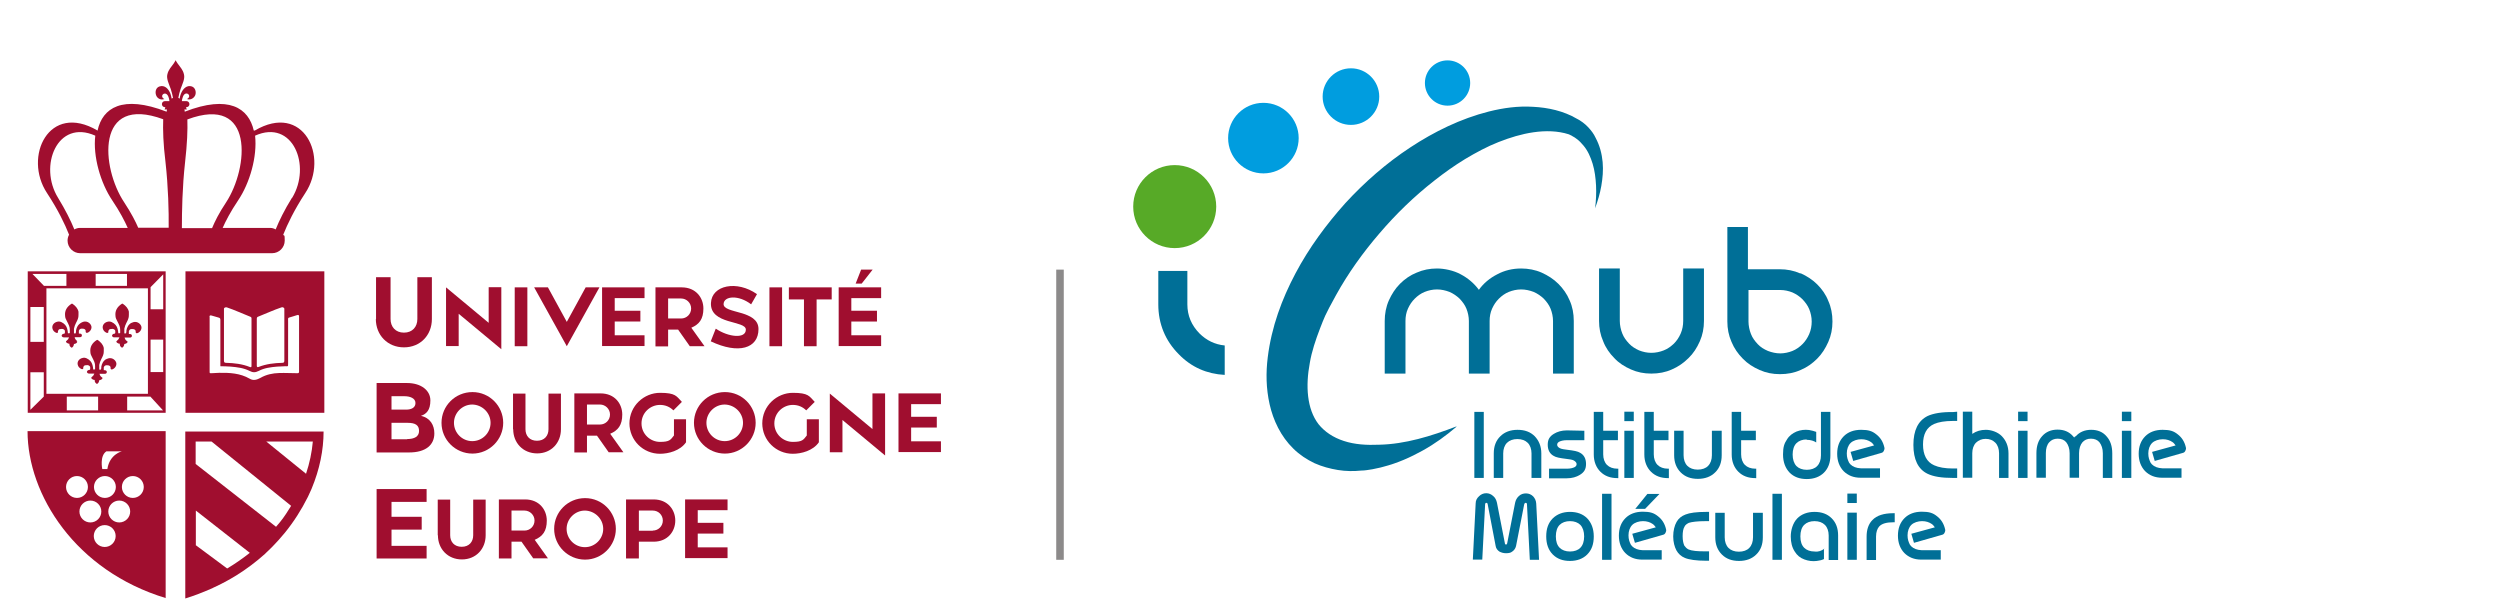 <?xml version="1.0" encoding="UTF-8"?>
<svg id="Calque_1" xmlns="http://www.w3.org/2000/svg" xmlns:xlink="http://www.w3.org/1999/xlink" version="1.1" viewBox="0 0 1325 321">
  <!-- Generator: Adobe Illustrator 29.2.1, SVG Export Plug-In . SVG Version: 2.1.0 Build 116)  -->
  <defs>
    <style>
      .st0, .st1 {
        fill: none;
      }

      .st2 {
        fill: #57aa27;
      }

      .st3 {
        fill: #a00e2f;
      }

      .st1 {
        stroke: #8c8a8a;
        stroke-width: 4px;
      }

      .st4 {
        fill: #006f97;
      }

      .st5 {
        fill: #009ddf;
      }
    </style>
  </defs>
  <g>
    <path class="st4" d="M786.4,253.3h-5v-35h5v35Z"/>
    <path class="st4" d="M816.7,253.3h-5v-13c0-2.3-.7-4.3-2-5.6s-3.2-2-5.5-2-4.2.7-5.5,2-2,3.3-2,5.6v13h-5v-13c0-3.7,1.1-6.8,3.5-9.1,2.2-2.2,5.3-3.4,9.1-3.4s6.8,1.1,9.1,3.4c2.2,2.3,3.5,5.3,3.5,9.1v13h-.2,0Z"/>
    <path class="st4" d="M839.7,228.3v5h-9.3c-1.9,0-3.3.4-4.2.9-.7.5-.9.9-.9,1.6s.7,1.5,1.8,1.9c.7.3,2,.5,3.7.7,3.3.4,5.5.8,6.7,1.6,2,1.1,3.1,3.1,3.1,5.9s-1,4.4-3.3,5.8c-1.8,1.1-4.1,1.8-6.9,1.8h-9.4v-5.1h9.5c1.9,0,3.3-.4,4.2-.9.7-.5.9-.9.9-1.6s-.7-1.5-1.8-2c-.7-.3-2-.5-3.7-.7-3.3-.4-5.5-.8-6.7-1.6-2-1.1-3.1-3.1-3.1-5.9s1-4.4,3.3-5.8c1.8-1.1,4.1-1.8,6.9-1.8l9.2.2h0Z"/>
    <path class="st4" d="M849.7,233.2v7.6c0,2.3.7,4.3,2,5.6s3.2,2,5.5,2h.5v5h-.5c-3.7,0-6.7-1.1-9-3.4-2.2-2.2-3.5-5.3-3.5-9.1v-22.6h5v10h7.8v5h-7.8Z"/>
    <path class="st4" d="M865.9,223.2h-5v-5h5v5ZM865.9,253.3h-5v-25h5v25Z"/>
    <path class="st4" d="M876.5,233.2v7.6c0,2.3.7,4.3,2,5.6s3.2,2,5.5,2h.5v5h-.5c-3.7,0-6.7-1.1-9-3.4-2.2-2.2-3.5-5.3-3.5-9.1v-22.6h5v10h7.8v5h-7.8Z"/>
    <path class="st4" d="M907.5,228.3h5v13c0,3.7-1.1,6.8-3.5,9.1-2.2,2.2-5.3,3.4-9.1,3.4s-6.8-1.1-9.1-3.4-3.5-5.3-3.5-9.1v-13h5v13c0,2.3.7,4.3,2,5.6s3.2,2,5.5,2,4.3-.7,5.5-2c1.3-1.3,2-3.3,2-5.6v-13h.2,0Z"/>
    <path class="st4" d="M922.8,233.2v7.6c0,2.3.7,4.3,2,5.6s3.2,2,5.5,2h.5v5h-.5c-3.7,0-6.7-1.1-9-3.4-2.2-2.2-3.5-5.3-3.5-9.1v-22.6h5v10h7.8v5h-7.8Z"/>
    <path class="st4" d="M957.6,232.9c-2.3,0-4.2.7-5.5,2s-2,3.4-2,6,.7,4.7,2,6.1c1.3,1.3,3.2,2,5.5,2s4.3-.7,5.5-2c1.3-1.3,2-3.3,2-5.6v-23.1h5v23.1c0,3.7-1.1,6.8-3.4,9.1-2.2,2.2-5.3,3.4-9.1,3.4s-6.8-1.1-9.1-3.4c-2.2-2.3-3.5-5.5-3.5-9.6s.7-5.9,2.1-8c1.2-2,3-3.3,5.1-4.2,2.1-.8,4.3-1.1,6.6-.8,1.4.2,2.6.6,3.8,1v5.6c-1.2-.8-2.9-1.4-5.1-1.4v-.2Z"/>
    <path class="st4" d="M993.4,236.3c-.5-.7-1-1.5-1.8-2-1.3-.9-3-1.5-5.1-1.5s-4.4.7-5.7,2-2,3.3-2,5.5.5,3.4,1.2,4.9c.3.4.5.7.7.9,1.3,1.3,3.2,2,5.5,2.1h10.2v5h-10.3c-3.7,0-6.7-1.2-9-3.5-2.2-2.3-3.4-5.4-3.4-9.2s1.1-6.9,3.5-9.3c2.2-2.2,5.3-3.4,9.2-3.4s5.9.7,8,2.4c2.2,1.7,3.6,3.9,4.3,6.9.2.7,0,1.3-.3,1.9-.4.7-.7.9-1.5,1.1l-14.7,4.2-1.4-4.8,12.4-3.4.2.2Z"/>
    <path class="st4" d="M1037.3,218.2v4.9h-2.3c-4.3,0-7.6.6-9.9,1.6-4,1.8-5.9,5.4-5.9,10.9s2,9.3,5.9,11c2.4,1.1,5.8,1.7,9.9,1.7h2.3v5h-2.3c-5.9,0-10.3-.7-13.4-2.2-5-2.4-7.5-7.6-7.5-15.3s2.5-12.8,7.5-15.3c3-1.4,7.5-2.2,13.4-2.1l2.3-.2h0Z"/>
    <path class="st4" d="M1045.4,229.9c2-1.4,4.4-2.1,7.1-2.1s6.3,1.1,8.5,3.4c2.2,2.3,3.5,5.3,3.5,9.1v13h-5v-13.1c0-2.3-.7-4.3-2-5.6s-3-2-5.1-2-3.7.7-5.1,2c-1.3,1.3-2,3.3-2,5.6v13h-5v-35h5v11.7h0Z"/>
    <path class="st4" d="M1074.6,223.2h-5v-5h5v5ZM1074.6,253.3h-5v-25h5v25Z"/>
    <path class="st4" d="M1100.1,231.3c2-2.3,4.8-3.5,8.2-3.5s6.2,1.1,8.2,3.5c2,2.2,3,5.2,3,9v13h-5v-13.1c0-2.4-.7-4.4-1.8-5.8-1-1.2-2.5-1.9-4.5-1.9s-3.4.7-4.5,1.9c-1.1,1.3-1.8,3.3-1.8,5.8v13h-5v-13c0-2.4-.7-4.4-1.8-5.8-1-1.2-2.5-1.9-4.5-1.9s-3.4.7-4.5,1.9c-1.2,1.3-1.8,3.3-1.8,5.8v13h-5v-13c0-3.6.9-6.7,3-9,2-2.3,4.8-3.5,8.2-3.5s6.1,1.1,8.2,3.5c.2.2.4.5.6.7.2-.2.4-.4.5-.6h.3Z"/>
    <path class="st4" d="M1129.6,223.2h-5v-5h5v5ZM1129.6,253.3h-5v-25h5v25Z"/>
    <path class="st4" d="M1153.2,236.3c-.5-.7-1-1.5-1.8-2-1.3-.9-3-1.5-5.1-1.5s-4.4.7-5.7,2c-1.3,1.3-2,3.3-2,5.5s.5,3.4,1.2,4.9c.3.4.5.7.7.9,1.3,1.3,3.2,2,5.5,2.1h10.2v5h-10.3c-3.7,0-6.7-1.2-9-3.5-2.2-2.3-3.4-5.4-3.4-9.2s1.1-6.9,3.5-9.3c2.2-2.2,5.3-3.4,9.2-3.4s5.9.7,8,2.4c2.2,1.7,3.6,3.9,4.3,6.9.2.7,0,1.3-.3,1.9-.4.7-.7.9-1.5,1.1l-14.7,4.2-1.4-4.8,12.4-3.4.2.2Z"/>
    <path class="st4" d="M810.8,296.7l-1.5-29.3c0-.7-.3-.9-.7-.9s-.7.4-.8.9l-4.3,22c-.3,1.2-.9,2.2-2.1,3-.9.7-2,.8-3.3.8s-2.2-.3-3.3-.8c-1.1-.7-1.9-1.7-2.1-3l-4.2-22c0-.7-.5-.9-.7-.9-.5,0-.7.4-.7,1l-1.5,29.1h-5l1.5-29.8c0-1.6.7-2.8,1.8-3.8,1-1,2.3-1.6,3.8-1.6s2.7.6,3.7,1.5c1,.8,1.7,2.1,2,3.6l4.2,21.5c0,.4.3.6.6.6s.5-.2.6-.6l4.2-21.5c.3-1.4.9-2.6,2-3.6s2.3-1.4,3.8-1.4,2.8.6,3.8,1.6c.9,1,1.5,2.2,1.6,3.8l1.5,29.8h-5.1.2Z"/>
    <path class="st4" d="M832.1,271.3c3.7,0,6.8,1.1,9.1,3.4,2.2,2.3,3.5,5.5,3.5,9.6s-1.1,7.2-3.5,9.6c-2.2,2.2-5.3,3.4-9.1,3.4s-6.8-1.1-9.1-3.4-3.5-5.5-3.5-9.6,1.1-7.2,3.5-9.6c2.3-2.2,5.3-3.4,9.1-3.4ZM826.6,278.2c-1.3,1.3-2,3.4-2,6.1s.7,4.7,2,6,3.2,2,5.5,2,4.3-.7,5.5-2c1.3-1.3,2-3.4,2-6s-.7-4.7-2-6.1c-1.3-1.3-3.2-2-5.5-2s-4.2.7-5.5,2Z"/>
    <path class="st4" d="M854.1,296.7h-5v-35h5v35Z"/>
    <path class="st4" d="M877.7,279.7c-.5-.7-1-1.5-1.8-2-1.3-.9-3-1.5-5.1-1.5s-4.4.7-5.7,2-2,3.3-2,5.5.5,3.4,1.2,4.9c.3.4.5.7.7.9,1.3,1.3,3.2,2,5.5,2.1h10.2v5h-10.3c-3.7,0-6.7-1.2-9-3.5-2.2-2.3-3.4-5.4-3.4-9.2s1.1-6.9,3.5-9.3c2.2-2.2,5.3-3.4,9.2-3.4s5.9.7,8,2.4c2.2,1.7,3.6,3.9,4.3,6.9.2.7,0,1.3-.3,1.9-.4.7-.7.9-1.5,1.1l-14.7,4.2-1.4-4.8,12.4-3.4.2.2ZM879.5,261.8l-7.6,7.9h-5.2l6.4-7.9h6.5-.1Z"/>
    <path class="st4" d="M905.7,276.2h-1.5c-4.6,0-7.5.4-9.1.9-1,.5-1.9,1.1-2.3,2-.7,1.1-1,2.8-1,5.1s.4,3.9.9,5c.6.8,1.2,1.5,2.2,2,1.6.7,4.7,1.1,9.4,1h1.5v5h-1.5c-5.3,0-9.2-.6-11.3-1.5-2-.8-3.5-2.2-4.5-4-1-1.9-1.7-4.4-1.7-7.4s.7-5.8,1.8-7.7c1-1.8,2.6-3.1,4.7-3.9,2.2-.9,5.9-1.4,11-1.4h1.5v5.1h0v-.2Z"/>
    <path class="st4" d="M929.3,271.8h5v13c0,3.7-1.1,6.8-3.5,9.1-2.2,2.2-5.3,3.4-9.1,3.4s-6.8-1.1-9.1-3.4-3.5-5.3-3.5-9.1v-13h5v13c0,2.3.7,4.3,2,5.6s3.2,2,5.5,2,4.3-.7,5.5-2c1.3-1.3,2-3.3,2-5.6v-13h.2,0Z"/>
    <path class="st4" d="M944.4,296.7h-5v-35h5v35Z"/>
    <path class="st4" d="M966.7,290.7v5.6c-1.2.6-2.4.8-3.8,1-2.2.3-4.5,0-6.6-.8-2.2-.8-3.9-2.2-5.1-4.2-1.4-2.1-2.1-4.8-2.1-8s1.1-7.2,3.5-9.6c2.2-2.2,5.3-3.4,9.1-3.4s6.8,1.1,9.1,3.4,3.4,5.3,3.4,9.1v13h-5v-13c0-2.3-.7-4.3-2-5.6-1.3-1.3-3.2-2-5.5-2s-4.2.7-5.5,2-2,3.4-2,6.1.7,4.7,2,6,3.2,2,5.5,2c2,.3,3.7-.4,5.1-1.4v-.2Z"/>
    <path class="st4" d="M984.1,266.6h-5v-5h5v5ZM984.1,296.7h-5v-25h5v25Z"/>
    <path class="st4" d="M1004.2,271.8v5h-.7c-3.6,0-6.1.7-7.5,2.2-1,1.1-1.7,2.9-1.7,5.4v12.4h-5v-12.4c0-3.7,1-6.7,3.1-8.8,2.3-2.4,6-3.6,11.1-3.6h.7v-.2Z"/>
    <path class="st4" d="M1025.6,279.7c-.5-.7-1-1.5-1.8-2-1.3-.9-3-1.5-5.1-1.5s-4.4.7-5.7,2-2,3.3-2,5.5.5,3.4,1.2,4.9c.3.4.5.7.7.9,1.3,1.3,3.2,2,5.5,2.1h10.2v5h-10.3c-3.7,0-6.7-1.2-9-3.5-2.2-2.3-3.4-5.4-3.4-9.2s1.1-6.9,3.5-9.3c2.2-2.2,5.3-3.4,9.2-3.4s5.9.7,8,2.4c2.2,1.7,3.6,3.9,4.3,6.9.2.7,0,1.3-.3,1.9-.4.7-.7.9-1.5,1.1l-14.7,4.2-1.4-4.8,12.4-3.4.2.2Z"/>
  </g>
  <g>
    <path class="st4" d="M806.2,142.3c3.8,0,7.5.7,10.9,2.2,3.3,1.5,6.3,3.4,8.8,5.9s4.6,5.4,6,8.8c1.5,3.3,2.2,7,2.2,10.9v27.9h-11v-27.9c0-2.2-.5-4.5-1.3-6.5s-2.1-3.7-3.6-5.3c-1.6-1.5-3.3-2.7-5.4-3.6-2.1-.8-4.3-1.3-6.6-1.3s-4.5.5-6.5,1.3-3.8,2.1-5.3,3.6c-1.6,1.6-2.7,3.3-3.6,5.3s-1.3,4.2-1.3,6.5v27.9h-11v-27.9c0-2.2-.5-4.5-1.3-6.5s-2.1-3.7-3.6-5.3c-1.6-1.5-3.3-2.7-5.4-3.6-2.1-.8-4.3-1.3-6.6-1.3s-4.5.5-6.5,1.3-3.8,2.1-5.3,3.6c-1.6,1.6-2.7,3.3-3.6,5.3s-1.3,4.2-1.3,6.5v27.9h-11v-27.9c0-3.8.7-7.5,2.2-10.9,1.5-3.3,3.4-6.3,5.9-8.8s5.5-4.6,8.8-5.9c3.4-1.5,7-2.2,10.8-2.2s8.8,1,12.6,3.1c3.8,2,7.1,4.8,9.6,8.2,2.5-3.5,5.8-6.2,9.7-8.2,3.9-2.1,8.2-3.1,12.7-3.1h0Z"/>
    <path class="st4" d="M903.1,142.3v27.8c0,3.8-.7,7.4-2.2,10.8s-3.4,6.4-6,8.9c-2.5,2.5-5.5,4.6-8.8,6-3.3,1.5-7,2.2-10.9,2.2s-7.4-.7-10.8-2.2-6.4-3.4-8.8-6c-2.5-2.5-4.6-5.5-5.9-8.9-1.5-3.4-2.2-7-2.2-10.8v-27.8h11v27.8c0,2.2.5,4.6,1.3,6.6.8,2.1,2.1,3.8,3.6,5.4s3.3,2.7,5.3,3.6c2,.8,4.2,1.3,6.5,1.3s4.6-.5,6.6-1.3c2.1-.8,3.8-2.1,5.4-3.6,1.5-1.5,2.7-3.3,3.6-5.4s1.3-4.3,1.3-6.6v-27.8h11Z"/>
    <path class="st4" d="M954.3,144.8c3.3,1.5,6.3,3.4,8.8,5.9s4.6,5.4,5.9,8.8c1.5,3.3,2.2,7,2.2,10.9s-.7,7.4-2.2,10.8c-1.5,3.4-3.4,6.4-5.9,8.9s-5.4,4.6-8.8,6c-3.3,1.5-7,2.2-10.9,2.2s-7.4-.7-10.8-2.2-6.4-3.4-8.9-6c-2.5-2.5-4.6-5.5-6-8.9-1.5-3.4-2.2-7-2.2-10.8v-50.1h10.9v22.4h16.8c3.9,0,7.5.7,10.9,2.2h.2ZM943.5,187.3c2.2,0,4.5-.5,6.5-1.3s3.8-2.1,5.3-3.6,2.7-3.3,3.6-5.4,1.3-4.3,1.3-6.6-.5-4.5-1.3-6.5-2.1-3.7-3.6-5.3c-1.5-1.5-3.3-2.7-5.3-3.6-2-.8-4.2-1.3-6.5-1.3h-16.8v16.7c0,2.2.5,4.6,1.3,6.6.8,2.1,2.1,3.8,3.6,5.4s3.3,2.7,5.4,3.6c2.1.8,4.3,1.3,6.6,1.3h0Z"/>
  </g>
  <path class="st4" d="M771.9,226.2c-5.5,4.7-11.4,9-17.9,12.6s-13.4,6.7-20.9,8.6c-1.9.6-3.7.8-5.7,1.3-2,.3-3.9.7-5.9.7-4,.4-8.1.4-12.4-.3-4.2-.7-8.4-1.8-12.4-3.6-4-1.9-8-4.5-11.2-7.7-6.7-6.5-10.7-15.1-12.6-23.5-1.9-8.5-2-16.8-1-24.9,2-16.2,7.5-30.9,14.7-44.5s16.3-25.9,26.4-37.2c10.2-11.1,21.7-21.2,34.5-29.6,12.6-8.3,26.6-15.2,41.6-19,7.6-1.9,15.4-3,23.4-2.5,8,.4,16.2,2.2,23.2,6.3l-.4-.2c.9.5,1.4.7,2,1.1.6.4,1,.7,1.6,1.1.9.7,2,1.6,2.7,2.4,1.7,1.8,3.1,3.6,4.1,5.8,2.2,4.1,3.3,8.5,3.7,12.8.4,4.4,0,8.5-.7,12.6s-1.9,8-3.3,11.9c.5-4,.7-8.1.5-12.1-.2-3.9-.7-7.9-1.8-11.5s-2.6-7-4.9-9.7c-1.1-1.3-2.2-2.5-3.6-3.5-.7-.6-1.3-.9-2-1.3-.4-.2-.7-.4-1-.6-.3,0-.7-.4-.7-.3l-.4-.2c-5.9-1.9-12.4-2-18.7-1.1s-12.5,2.8-18.6,5.2-12,5.6-17.7,9c-5.7,3.5-11.1,7.3-16.4,11.5-10.6,8.3-20.3,17.7-29,27.9-8.7,10.1-16.6,21.1-23,32.7s-6.1,11.7-8.5,17.7c-2.3,6-4.4,12.2-5.4,18.2-2.3,12.2-1.6,24.4,4.6,32.5,3.2,4,7.8,7.1,13.4,8.9,5.7,1.9,12.2,2.3,18.8,2,13.7-.3,27.4-4.5,40.9-9.7v.2Z"/>
  <path class="st4" d="M629.3,143.6v17.7c0,6,2.2,11.1,6.4,15.4,3.7,3.7,8.2,5.9,13.4,6.4v15.6c-9.5-.5-17.7-4.1-24.3-10.9-7.2-7.2-10.9-16.2-10.9-26.5v-17.7h15.5"/>
  <circle class="st5" cx="669.6" cy="73.2" r="18.7"/>
  <circle class="st5" cx="716" cy="51.2" r="15"/>
  <circle class="st5" cx="767.2" cy="44" r="12"/>
  <circle class="st2" cx="622.6" cy="109.5" r="22"/>
  <g id="Ligne1">
    <path id="path25" class="st1" d="M561.8,142.9v153.8"/>
  </g>
  <path class="st3" d="M199.3,169.1v-22.2h7.7v22.2c0,4.1,2.6,7.2,7.1,7.2s7.1-3.1,7.1-7.2v-22.2h7.7v22.2c0,8.5-6.1,15-14.8,15s-14.9-6.5-14.9-15h0Z"/>
  <path class="st3" d="M243.1,166.3v17.1h-6.7v-31.1l22.6,18.8v-18.9h6.7v32.9l-22.6-18.8Z"/>
  <path class="st3" d="M272.8,152.3h6.7v31.2h-6.7v-31.2Z"/>
  <path class="st3" d="M283.1,152.3h7.3l10,18.3,10-18.3h7.3l-17.3,31.2-17.3-31.2Z"/>
  <path class="st3" d="M319.1,152.3h22.5v5.7h-15.8v6.7h13.6v5.7h-13.6v7.3h15.8v5.7h-22.5v-31.2h0Z"/>
  <path class="st3" d="M347.4,152.3h13.9c7.6,0,11.5,5.6,11.5,11.2s-2.2,8.4-6.4,10.2l7,9.8h-7.8l-6.2-8.8h-5.3v8.9h-6.7v-31.2h0ZM354.1,168.8h6.9c2.9,0,5.3-2.3,5.3-5.3s-2.5-5.3-5.3-5.3h-6.9v10.7h0Z"/>
  <path class="st3" d="M379.4,174.2c6.6,4.5,15.9,5.5,15.9.5s-19-2.5-18.5-14.1c.4-9.5,13.8-12.2,24.4-4.7l-3.1,5.4c-6.6-5.1-14.4-4.5-14.6-.2-.2,5.3,18.5,3,18.5,13.3s-10.6,13.5-25.3,6.5l2.6-6.6h.1Z"/>
  <path class="st3" d="M407.8,152.3h6.7v31.2h-6.7v-31.2Z"/>
  <path class="st3" d="M426.1,158.7h-8v-6.4h22.7v6.4h-8v24.8h-6.7v-24.8Z"/>
  <path class="st3" d="M444.5,152.3h22.5v5.7h-15.8v6.7h13.6v5.7h-13.6v7.3h15.8v5.7h-22.5v-31.2h0ZM456.4,142.9h6.1l-5.8,7.4h-3.2l2.9-7.4Z"/>
  <path class="st3" d="M199.6,203h16.1c7.6,0,12.4,4,12.4,9.2s-2.1,7.2-5,8.2c5,1.1,7.1,5,7.1,9.3,0,6.1-4.5,10.1-13.4,10.1h-17.2v-36.7h0ZM215.3,217.1c2.5,0,4.9-.9,4.9-3.5s-3-3.6-5.8-3.6h-6.9v7.1h7.8ZM215.8,232.7c3.8,0,6.3-1.3,6.3-4.3s-1.9-4.3-6-4.3h-8.6v8.7h8.3Z"/>
  <path class="st3" d="M234,224.1c0-9,7.3-16.3,16.4-16.3s16.3,7.4,16.3,16.3-7.3,16.3-16.3,16.3-16.4-7.3-16.4-16.3h0ZM260,224.1c0-5.3-4.4-9.6-9.7-9.7-5.3,0-9.7,4.4-9.7,9.7s4.3,9.7,9.7,9.7,9.7-4.4,9.7-9.7Z"/>
  <path class="st3" d="M271.9,227.5v-18.9h6.6v18.9c0,3.5,2.2,6.1,6.1,6.1s6.1-2.6,6.1-6.1v-18.9h6.6v18.9c0,7.2-5.1,12.8-12.6,12.8s-12.7-5.6-12.7-12.8h-.1Z"/>
  <path class="st3" d="M304.4,208.5h13.9c7.6,0,11.5,5.6,11.5,11.2s-2.2,8.4-6.4,10.2l7,9.8h-7.8l-6.2-8.8h-5.3v8.9h-6.7v-31.2h0ZM311.1,225h6.9c2.9,0,5.3-2.3,5.3-5.3s-2.5-5.3-5.3-5.3h-6.9v10.7h0Z"/>
  <path class="st3" d="M333.6,224.5c0-9.5,7.8-16.3,16.2-16.3s8.7,1.8,11.6,4.8l-4.5,4.5c-1.8-1.8-4.2-2.9-7.1-2.9-5.1,0-9.8,4.1-9.8,9.8s4.7,9.8,9.8,9.8,5.6-1.1,7.4-3.4v-8.6h6.4v12.2c-3.1,4.5-9.3,6.1-13.8,6.1-8.9,0-16.2-7.1-16.2-16.2v.2Z"/>
  <path class="st3" d="M367.8,224.1c0-9,7.3-16.3,16.4-16.3s16.3,7.4,16.3,16.3-7.3,16.3-16.3,16.3-16.4-7.3-16.4-16.3ZM393.8,224.1c0-5.3-4.4-9.6-9.7-9.7-5.3,0-9.7,4.4-9.7,9.7s4.3,9.7,9.7,9.7,9.7-4.4,9.7-9.7Z"/>
  <path class="st3" d="M404,224.5c0-9.5,7.8-16.3,16.2-16.3s8.7,1.8,11.6,4.8l-4.5,4.5c-1.8-1.8-4.2-2.9-7.1-2.9-5.1,0-9.8,4.1-9.8,9.8s4.7,9.8,9.8,9.8,5.6-1.1,7.4-3.4v-8.6h6.4v12.2c-3.1,4.5-9.3,6.1-13.8,6.1-8.9,0-16.2-7.1-16.2-16.2v.2Z"/>
  <path class="st3" d="M446.5,222.6v17.1h-6.7v-31.1l22.6,18.8v-18.9h6.7v32.9l-22.6-18.8h0Z"/>
  <path class="st3" d="M476.2,208.5h22.5v5.7h-15.8v6.7h13.6v5.7h-13.6v7.3h15.8v5.7h-22.5v-31.2h0Z"/>
  <path class="st3" d="M199.6,259.2h26.5v6.8h-18.6v7.9h16v6.8h-16v8.6h18.6v6.7h-26.5v-36.7h0Z"/>
  <path class="st3" d="M232,283.7v-18.9h6.6v18.9c0,3.5,2.2,6.1,6.1,6.1s6.1-2.6,6.1-6.1v-18.9h6.6v18.9c0,7.2-5.1,12.8-12.6,12.8s-12.7-5.6-12.7-12.8h-.1Z"/>
  <path class="st3" d="M264.4,264.7h13.9c7.6,0,11.5,5.6,11.5,11.2s-2.2,8.4-6.4,10.2l7,9.8h-7.8l-6.2-8.8h-5.3v8.9h-6.7v-31.2h0ZM271.1,281.2h6.9c2.9,0,5.3-2.3,5.3-5.3s-2.5-5.3-5.3-5.3h-6.9v10.7h0Z"/>
  <path class="st3" d="M293.7,280.3c0-9,7.3-16.3,16.4-16.3s16.3,7.4,16.3,16.3-7.3,16.3-16.3,16.3-16.4-7.3-16.4-16.3ZM319.7,280.3c0-5.3-4.4-9.6-9.7-9.7-5.3,0-9.7,4.4-9.7,9.7s4.3,9.7,9.7,9.7,9.7-4.4,9.7-9.7Z"/>
  <path class="st3" d="M331.8,264.7h14.6c7.6,0,11.5,5.6,11.5,11.2s-3.9,11.2-11.5,11.2h-7.8v8.9h-6.8v-31.2h0ZM346,281.2c2.9,0,5.3-2.3,5.3-5.3s-2.4-5.3-5.3-5.3h-7.4v10.7h7.4Z"/>
  <path class="st3" d="M363.1,264.7h22.5v5.7h-15.8v6.7h13.6v5.7h-13.6v7.3h15.8v5.7h-22.5v-31.2h0Z"/>
  <path class="st3" d="M134.5,69.2h0c-2.7-11.9-13.2-19.1-36.6-10,0-.4,0-.8-.2-1.2h1.3c-.2-.4-.3-.8-.4-1.2h.2c.9,0,1.6-.7,1.6-1.6s-.7-1.6-1.6-1.6h-2.4c0-.8.3-1.5.5-2.2,1.4-4,5.3-.5,2.2,1.1,1.8.7,3.7-.4,4.4-2.1.6-1.7,0-4-1.9-4.6-2.5-.8-4.6,1.1-5.7,3.8-.3.8-.6,1.7-.7,2.7-.2-.2-.4-.3-.7-.4.3-1.6.7-3.2,1.2-4.7,1-2.8,2.4-5.4,1.8-7.8-.6-2.6-2.1-3.9-3.4-5.8-.5-.7-.9-1.4-1-1.7h0c-.2.3-.5,1-1,1.7-1.3,1.9-2.8,3.2-3.4,5.8-.6,2.3.8,5,1.8,7.8.5,1.5.9,3.1,1.2,4.7-.2,0-.4.2-.7.4-.2-.9-.4-1.8-.7-2.7-1.1-2.7-3.1-4.6-5.7-3.8-2,.6-2.5,2.8-1.9,4.6s2.5,2.8,4.4,2.1c-3.1-1.6.8-5,2.2-1.1.3.7.4,1.5.5,2.2h-2.4c-.9,0-1.6.7-1.6,1.6s.7,1.6,1.6,1.6h.2c0,.4-.2.8-.4,1.2h1.3c0,.4-.2.8-.2,1.2-23.5-9.1-34-2-36.6,10h0c-25.8-15.2-39.5,13.9-26.8,33.1,5.9,9,9.5,16.5,11.7,22.1-.5.9-.8,2-.8,3.1,0,3.7,3,6.7,6.7,6.7h101.7c3.7,0,6.7-3,6.7-6.7s-.3-2.2-.8-3.1c2.2-5.5,5.8-13.1,11.7-22.1,12.7-19.2-1-48.3-26.8-33.1h-.5ZM42.3,120.8c-1,0-2,.3-2.9.8-1.9-4.7-4.7-10.3-8.6-16.7-10.5-16.9-.4-42,19.7-33-1.3,11,2.8,25.1,9,34.3,4.1,6.1,6.6,11,8.2,14.6,0,0-25.4,0-25.4,0ZM73.3,120.8c-1.4-3.3-3.7-7.8-7.5-13.6-12.2-18.3-15.4-57.3,20.7-44-.2,5.5,0,13,1.2,22.6,1.5,13.4,1.8,26.4,1.7,34.9h-16.2.1ZM96.4,120.8c0-8.5.2-21.5,1.7-34.9,1.1-9.6,1.4-17.1,1.2-22.6,35.8-13.4,32.5,25.7,20.5,44-3.8,5.7-6,10.2-7.4,13.6h-16,0ZM154.7,104.9c-3.9,6.3-6.7,12-8.6,16.7-.9-.5-1.8-.8-2.8-.8h-25.3c1.6-3.6,4.1-8.5,8.2-14.6,6.2-9.2,10.2-23.2,9-34.3,20-9,30,16,19.6,33h0Z"/>
  <g>
    <path class="st3" d="M15.4,143.8h-.7v75h73.1v-75H15.4ZM86.5,197.2h-6.7v-17.2h6.7v17.2ZM78.4,208.1v.6H24.6v-55.9h53.8v55.2h0ZM79.8,163.9v-11.7l6.7-6.8v18.5h-6.7ZM67.3,151.5h-16.6v-6.3h16.6v6.3ZM35.2,151.5h-11.9l-6.1-6.3h18v6.3ZM23.2,164v17.2h-7.1v-18.5h7.1v1.3ZM23.2,197.3v12.9l-7.1,7v-19.9h7.1ZM35.4,217.5v-7.3h16.6v7.3h-16.6ZM67.4,217.5v-7.3h12.3l6.7,7.3h-19Z"/>
    <path class="st3" d="M40.8,180.6c-.5-.3-.9-.8-1.1-1.3,0-.2,0-.4-.2-.6h3c.6,0,1-.5.9-1.1,0-.4-.5-.8-1.1-.8h-.5v-.4c0-.4,0-.7,0-1.1.2-.5.5-1,1.2-1.1h.9c.7,0,1.4.4,1.5,1v.6c0,.5.5.8,1.1.5,1.4-.6,2.3-2.2,1.9-3.5-.5-1.7-2.8-3.3-5.3-1.8-1.8,1-2.5,2.5-2.8,4.1,0,.5,0,1.1-.2,1.6h-.9v-.4c0-.7,0-1.4,0-2.1.2-1.1.6-2.1,1.1-3.1.7-1.3,1.4-2.7,1.3-4.2,0-.6,0-1.2,0-1.7-.4-1.8-1.6-3.1-3.2-4.2-.2-.1-.3-.1-.5,0-2.5,1.6-3.7,3.7-3.4,6.4,0,1,.5,2,1,2.9.4.8.8,1.5,1.1,2.3.3.7.4,1.5.4,2.2v1.6s0,.2-.2.2c-.3,0-.6.1-.8,0h0c0-.8-.2-1.6-.4-2.4-.4-1.5-1.4-2.7-3.1-3.5-.7-.3-1.4-.4-2.1-.2-1.9.4-3,2-2.6,3.6.2,1,.9,1.8,2,2.3.3.1.5,0,.7,0,.2-.1.3-.3.2-.5,0-.5.2-1.3,1-1.5.3,0,.7,0,1.1-.1.7,0,1.4.4,1.6,1,0,.3,0,.6,0,1q0,.6-.7.6c-.6,0-1.2.8-1,1.2.3.5.6.7,1.2.7h2.7c-.2.4-.3.7-.5,1-.3.3-.6.6-.9.9-.2.1-.3.2-.2.5.2.4.6.7,1.2.9.2,0,.4,0,.6.1v.3c0,.7.3,1.2,1,1.7,0,0,.3.1.4,0,.3-.3.6-.5.7-.8.2-.3.2-.7.3-1.1,0,0,.3,0,.5-.1.5-.1.8-.3,1.1-.7.2-.3.2-.5-.2-.7v-.2Z"/>
    <path class="st3" d="M56.5,190.2c-1.8,1-2.5,2.5-2.8,4.1,0,.5,0,1.1-.2,1.6h-.9v-.4c0-.7,0-1.4,0-2.1.2-1.1.6-2.1,1.1-3.1.7-1.3,1.4-2.7,1.3-4.2,0-.6,0-1.2,0-1.7-.4-1.8-1.6-3.1-3.2-4.2-.2-.1-.3-.1-.5,0-2.5,1.6-3.7,3.7-3.4,6.4,0,1,.5,2,1,2.9.4.8.8,1.5,1.1,2.3.3.7.4,1.5.4,2.2v1.6s0,.2-.2.2c-.3,0-.6.1-.8,0h0c0-.8-.2-1.6-.4-2.4-.4-1.5-1.4-2.7-3.1-3.5-.7-.3-1.4-.4-2.1-.2-1.9.4-3,2-2.6,3.6.2,1,.9,1.8,2,2.3.3.1.5,0,.7,0,.2-.1.3-.3.2-.5,0-.5.2-1.3,1-1.5.3,0,.7,0,1.1-.1.7,0,1.4.4,1.6,1,0,.3,0,.6,0,1q0,.6-.7.6c-.6,0-1.2.8-1,1.2.3.5.6.7,1.2.7h2.7c-.2.4-.3.7-.5,1-.3.3-.6.6-.9.9-.2.1-.3.2-.2.5.2.4.6.7,1.2.9.2,0,.4,0,.6.1v.3c0,.7.3,1.2,1,1.7,0,0,.3.1.4,0,.3-.3.6-.5.7-.8.2-.3.2-.7.3-1.1,0,0,.3,0,.5-.1.5-.1.8-.3,1.1-.7.2-.3.2-.5-.2-.7-.5-.3-.9-.8-1.1-1.3,0-.2,0-.4-.2-.6h3c.6,0,1-.5.9-1.1,0-.4-.5-.8-1.1-.8h-.5v-.4c0-.4,0-.7,0-1.1.2-.5.5-1,1.2-1.1h.9c.7,0,1.4.4,1.5,1v.6c0,.5.5.8,1.1.5,1.4-.6,2.3-2.2,1.9-3.5-.5-1.7-2.8-3.3-5.3-1.8v-.2Z"/>
    <path class="st3" d="M69.8,171c-1.8,1-2.5,2.5-2.8,4.1,0,.5,0,1.1-.2,1.6h-.9v-.4c0-.7,0-1.4,0-2.1.2-1.1.6-2.1,1.1-3.1.7-1.3,1.4-2.7,1.3-4.2,0-.6,0-1.2,0-1.7-.4-1.8-1.6-3.1-3.2-4.2-.2-.1-.3-.1-.5,0-2.5,1.6-3.7,3.7-3.4,6.4,0,1,.5,2,1,2.9.4.8.8,1.5,1.1,2.3.3.7.4,1.5.4,2.2v1.6s0,.2-.2.2c-.3,0-.6.1-.8,0h0c0-.8-.2-1.6-.4-2.4-.4-1.5-1.4-2.7-3.1-3.5-.7-.3-1.4-.4-2.1-.2-1.9.4-3,2-2.6,3.6.2,1,.9,1.8,2,2.3.3.1.5,0,.7,0,.2-.1.3-.3.2-.5,0-.5.2-1.3,1-1.5.3,0,.7,0,1.1-.1.7,0,1.4.4,1.6,1,0,.3,0,.6,0,1q0,.6-.7.6c-.6,0-1.2.8-1,1.2.3.5.6.7,1.2.7h2.7c-.2.4-.3.7-.5,1-.3.3-.6.6-.9.9-.2.1-.3.2-.2.5.2.4.6.7,1.2.9.2,0,.4,0,.6.1v.3c0,.7.3,1.2,1,1.7,0,0,.3.1.4,0,.3-.3.6-.5.7-.8.2-.3.2-.7.3-1.1,0,0,.3,0,.5-.1.5-.1.8-.3,1.1-.7.2-.3.2-.5-.2-.7-.5-.3-.9-.8-1.1-1.3,0-.2,0-.4-.2-.6h3c.6,0,1-.5.9-1.1,0-.4-.5-.8-1.1-.8h-.5v-.4c0-.4,0-.7,0-1.1.2-.5.5-1,1.2-1.1h.9c.7,0,1.4.4,1.5,1v.6c0,.5.5.8,1.1.5,1.4-.6,2.3-2.2,1.9-3.5-.5-1.7-2.8-3.3-5.3-1.8v-.2Z"/>
  </g>
  <path class="st3" d="M87.8,317v-88.5H14.6c0,33.7,25.4,74,73.3,88.5h0ZM55.5,289.9c-3.2,0-5.8-2.6-5.8-5.8s2.6-5.8,5.8-5.8,5.8,2.6,5.8,5.8-2.6,5.8-5.8,5.8ZM63.2,276.9c-3.2,0-5.8-2.6-5.8-5.8s2.6-5.8,5.8-5.8,5.8,2.6,5.8,5.8-2.6,5.8-5.8,5.8ZM70.4,252.3c3.2,0,5.8,2.6,5.8,5.8s-2.6,5.8-5.8,5.8-5.8-2.6-5.8-5.8,2.6-5.8,5.8-5.8ZM56.4,239.2h8.2s-6.5,1.5-7.7,9.4h-2.7s-1.5-7,2.2-9.4ZM55.6,252.3c3.2,0,5.8,2.6,5.8,5.8s-2.6,5.8-5.8,5.8-5.8-2.6-5.8-5.8,2.6-5.8,5.8-5.8ZM53.7,271.1c0,3.2-2.6,5.8-5.8,5.8s-5.8-2.6-5.8-5.8,2.6-5.8,5.8-5.8,5.8,2.6,5.8,5.8ZM40.8,252.3c3.2,0,5.8,2.6,5.8,5.8s-2.6,5.8-5.8,5.8-5.8-2.6-5.8-5.8,2.6-5.8,5.8-5.8Z"/>
  <g>
    <path class="st0" d="M112,198c1.3,0,2.6-.2,3.9-.2,5.6-.1,11.2.2,16.2,3.1,2,1.2,3.9.7,5.7-.4,3.1-1.8,6.5-2.5,10-2.6,3.1-.1,6.2,0,9.4.1.6,0,1.1,0,1.1-.8v-29.3c0-.8-.3-.9-1-.7-.9.3-1.9.6-2.9.9-2.2.7-1.9.1-1.9,2.6v22.1c0,1.7,0,1.4-1.4,1.5-1.5,0-2.9,0-4.4.2-3.4.3-6.8.7-9.8,2.3-1.7.9-3,.9-4.8,0-3.1-1.6-6.6-2-10.1-2.3-1.8-.1-3.6-.2-5.4-.2v-24.5c0-.8-.3-1.1-1-1.3-1.3-.3-2.5-.8-3.8-1.1-.3,0-1-.1-1,.6v29.7c.2.5.7.5,1.1.5v-.2Z"/>
    <path class="st0" d="M136.1,193.7c0,.6,0,1.2.9.8,4-1.6,8.3-2.1,12.6-2.2.9,0,1.1-.4,1.1-1.2v-27.5c0-.4-.7-.9-1.5-.7-4.2,1.4-8.2,3.3-12.3,4.9-.6.2-.9.5-.8,1.2v24.7Z"/>
    <path class="st3" d="M98.3,218.8h73.6v-75h-73.6s0,75,0,75ZM136.9,167.8c4.1-1.6,8.1-3.5,12.3-4.9.7-.3,1.5.3,1.5.7v27.5c0,.8-.2,1.2-1.1,1.2-4.3.1-8.5.6-12.6,2.2-.8.3-.9-.2-.9-.8v-24.7c0-.7.2-1,.8-1.2ZM118.7,163.6c0-.4.7-.9,1.5-.7,4.2,1.4,8.2,3.3,12.3,4.9.6.2.9.5.8,1.2v24.7c0,.6,0,1.2-.9.8-4-1.6-8.3-2.1-12.6-2.2-.9,0-1.1-.4-1.1-1.2v-27.5h0ZM111,167.8c0-.7.7-.7,1-.6,1.3.3,2.5.8,3.8,1.1.8.2,1,.5,1,1.3v24.5c1.8,0,3.6.1,5.4.2,3.5.3,6.9.7,10.1,2.3,1.7.9,3,.9,4.8,0,3-1.6,6.4-2,9.8-2.3,1.5-.1,2.9-.1,4.4-.2,1.4,0,1.4.3,1.4-1.5v-22.1c0-2.4-.3-1.9,1.9-2.6,1-.3,1.9-.6,2.9-.9.7-.2,1,0,1,.7v29.3c0,.8-.4.8-1.1.8-3.1,0-6.2-.2-9.4-.1-3.5.1-6.9.8-10,2.6-1.9,1-3.7,1.6-5.7.4-5-2.9-10.6-3.2-16.2-3.1-1.3,0-2.6.2-3.9.2s-.9,0-1.1-.5v-29.7.2Z"/>
  </g>
  <path class="st3" d="M150.7,282.7h0c5-6.1,9.1-12.6,12.4-19.2,0-.1.1-.3.2-.4.6-1.2,1.1-2.4,1.6-3.5.1-.2.2-.5.3-.7,4.2-10.1,6.3-20.4,6.3-30.2h-73.3v88.5c2.3-.7,4.5-1.5,6.7-2.3.3-.1.7-.3,1-.4,2.1-.8,4.2-1.7,6.3-2.6.2,0,.4-.2.6-.3,4.4-2,8.5-4.2,12.4-6.6h0c5.5-3.4,10.6-7.3,15.2-11.4.2-.2.4-.4.6-.6,1-.9,1.9-1.8,2.8-2.7.2-.2.4-.4.6-.6,1-1,2-2.1,2.9-3.1,0,0,.1-.1.2-.2,1.1-1.2,2.1-2.4,3.1-3.6h0ZM165.8,234c-.5,5.7-1.7,11.4-3.6,17.1l-21.1-17.1h24.7ZM103.8,234h8.3l42.2,34.1c-1.8,2.9-3.6,5.8-5.8,8.5-.7.9-1.4,1.7-2.2,2.6l-42.6-33.3v-11.9h0ZM103.8,288.9v-18.3l28.6,22.4c-3.8,3-7.8,5.8-12,8.3l-16.7-12.4h0Z"/>
</svg>